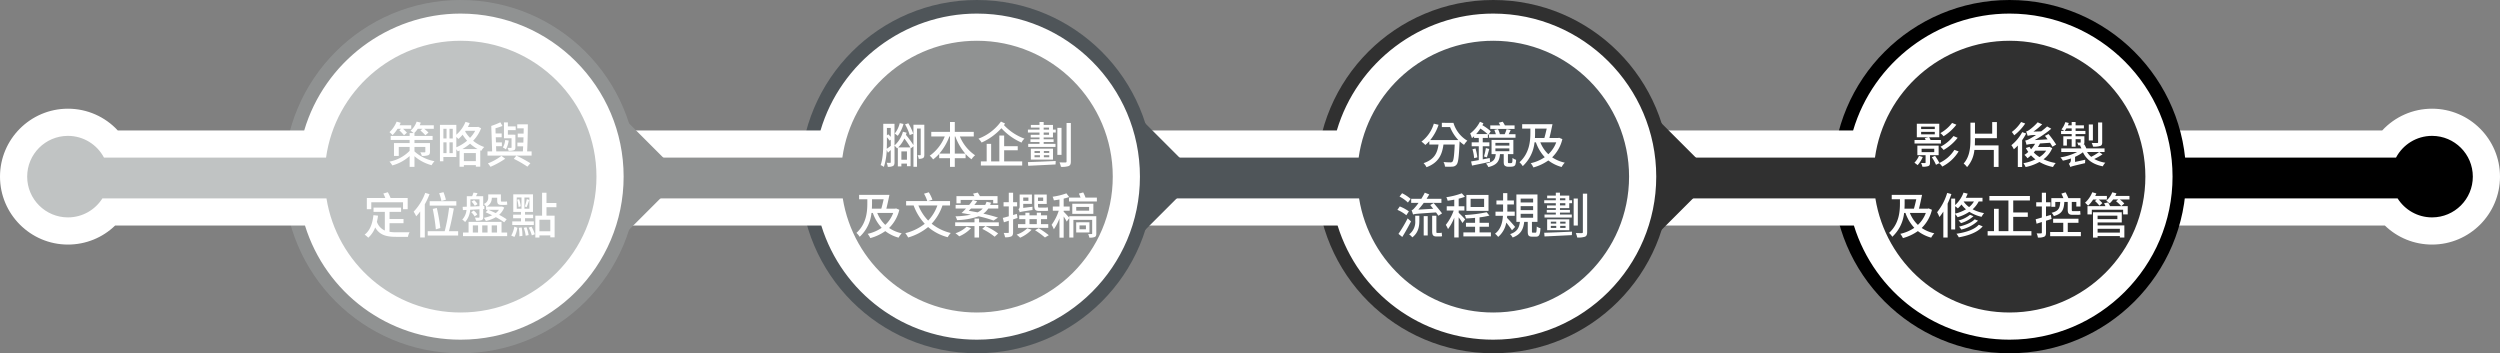 <svg xmlns="http://www.w3.org/2000/svg" width="919.999" height="130" viewBox="0 0 919.999 130">
  <rect x="0" y="0" width="919.999" height="130" fill="#808080" stroke="none"/>
  <g id="icon" transform="translate(-260.001 -713)">
    <g id="Union_37" data-name="Union 37" transform="translate(1175.499 793.001) rotate(180)">
      <path d="M 20.499 35.001 C 17.801 35.001 15.182 34.471 12.713 33.427 C 10.331 32.419 8.192 30.978 6.357 29.143 C 4.522 27.308 3.08 25.169 2.073 22.787 C 1.028 20.319 0.499 17.699 0.499 15.001 C 0.499 12.303 1.028 9.684 2.073 7.215 C 3.08 4.832 4.522 2.694 6.357 0.859 C 8.192 -0.976 10.33 -2.418 12.713 -3.425 C 15.182 -4.47 17.801 -4.999 20.499 -4.999 C 23.935 -4.999 27.326 -4.112 30.306 -2.432 C 32.347 -1.282 34.175 0.225 35.696 2.001 L 130 2.001 L 135 2.001 L 135 7.001 L 135 22.001 L 135 27.001 L 130 27.001 L 36.499 27.001 C 34.994 29.006 33.119 30.72 30.969 32.043 C 27.825 33.978 24.205 35.001 20.499 35.001 Z" stroke="none"/>
      <path d="M 20.499 30.001 C 26.254 30.001 31.253 26.758 33.768 22.001 L 130 22.001 L 130 7.001 L 33.19 7.001 C 30.532 2.795 25.842 0.001 20.499 0.001 C 12.215 0.001 5.499 6.717 5.499 15.001 C 5.499 23.285 12.215 30.001 20.499 30.001 M 20.499 40.001 C 6.714 40.001 -4.501 28.786 -4.501 15.001 C -4.501 1.216 6.714 -9.999 20.499 -9.999 C 27.091 -9.999 33.26 -7.455 37.862 -2.999 L 130 -2.999 L 140 -2.999 L 140 7.001 L 140 22.001 L 140 32.001 L 130 32.001 L 38.837 32.001 C 34.172 37.041 27.574 40.001 20.499 40.001 Z" stroke="none" fill="#fff"/>
    </g>
    <circle id="Ellipse_2251" data-name="Ellipse 2251" cx="65" cy="65" r="65" transform="translate(934.5 713)"/>
    <g id="Union_36" data-name="Union 36" transform="translate(6380.5 -14671)" fill="#303030">
      <path d="M -5381 15504.001 C -5387.693 15504.001 -5394.234 15502.811 -5400.443 15500.464 C -5406.44 15498.197 -5411.957 15494.919 -5416.839 15490.722 C -5421.687 15486.553 -5425.74 15481.624 -5428.885 15476.073 C -5431.396 15471.639 -5433.262 15466.92 -5434.453 15462 L -5525.998 15462 L -5530.998 15462 L -5530.998 15457 L -5530.998 15442.001 L -5530.998 15437.001 L -5525.998 15437.001 L -5434.685 15437.001 C -5432.158 15425.669 -5426.064 15415.362 -5417.241 15407.628 C -5412.333 15403.324 -5406.766 15399.962 -5400.697 15397.634 C -5394.413 15395.223 -5387.786 15394 -5381 15394 C -5373.578 15394 -5366.375 15395.455 -5359.591 15398.324 C -5356.331 15399.703 -5353.188 15401.409 -5350.247 15403.396 C -5347.335 15405.362 -5344.598 15407.621 -5342.111 15410.108 C -5339.623 15412.597 -5337.365 15415.334 -5335.398 15418.245 C -5333.411 15421.186 -5331.705 15424.329 -5330.326 15427.589 C -5327.457 15434.373 -5326.002 15441.576 -5326.002 15448.998 C -5326.002 15456.422 -5327.457 15463.625 -5330.326 15470.409 C -5331.705 15473.67 -5333.411 15476.814 -5335.398 15479.755 C -5337.364 15482.666 -5339.623 15485.403 -5342.11 15487.892 C -5344.598 15490.379 -5347.335 15492.638 -5350.247 15494.604 C -5353.187 15496.591 -5356.331 15498.298 -5359.591 15499.677 C -5366.375 15502.546 -5373.578 15504.001 -5381 15504.001 Z" stroke="none"/>
      <path d="M -5381 15499.001 C -5353.387 15499.001 -5331.002 15476.615 -5331.002 15448.998 C -5331.002 15421.386 -5353.387 15399 -5381 15399 C -5406.239 15399 -5427.11 15417.7 -5430.513 15442.001 L -5525.998 15442.001 L -5525.998 15457 L -5430.362 15457 C -5426.533 15480.812 -5405.89 15499.001 -5381 15499.001 M -5381 15509.001 C -5407.698 15509.001 -5430.568 15491.782 -5438.266 15467 L -5525.998 15467 L -5535.998 15467 L -5535.998 15457 L -5535.998 15442.001 L -5535.998 15432.001 L -5525.998 15432.001 L -5438.55 15432.001 C -5431.134 15406.965 -5407.771 15389 -5381 15389 C -5347.917 15389 -5321.002 15415.915 -5321.002 15448.998 C -5321.002 15482.084 -5347.917 15509.001 -5381 15509.001 Z" stroke="none" fill="#fff"/>
    </g>
    <path id="Path_33271" data-name="Path 33271" d="M-21.132-14.76a13.986,13.986,0,0,1-4.32,3.744,7.254,7.254,0,0,1,1.188,1.152,17.906,17.906,0,0,0,4.716-4.248Zm.522,4.824a14.469,14.469,0,0,1-4.806,3.942,7.149,7.149,0,0,1,1.152,1.188A17.906,17.906,0,0,0-19.08-9.288Zm-11.916-1.548H-27.5v.918h-5.022Zm0-1.908H-27.5v.882h-5.022Zm7.29,4.9h-3.816a7.385,7.385,0,0,0-.54-.99h3.744v-4.986H-34.11v4.986h4.338l-1.422.306a3.438,3.438,0,0,1,.324.684h-4.086v1.314h9.72Zm-8.082,5.85a8.328,8.328,0,0,1-1.674,2.52c.324.216.9.666,1.17.9a11.154,11.154,0,0,0,1.908-3.006Zm.972-2.628H-27.7v1.26h-4.644Zm6.264,2.394V-6.426h-7.83V-2.88h3.024V-.216c0,.162-.054.216-.252.216-.162,0-.774,0-1.422-.018a4.636,4.636,0,0,1,.5,1.368,5.955,5.955,0,0,0,2.178-.234c.5-.216.63-.576.63-1.314V-2.88Zm5.8-1.98A12.8,12.8,0,0,1-25.812-.036,20.663,20.663,0,0,0-27.4-2.646l-1.188.522A16.121,16.121,0,0,1-27.054.648l1.206-.594A5.915,5.915,0,0,1-24.75,1.3a15.135,15.135,0,0,0,6.03-5.58ZM-12.762-6.5c.036-.774.054-1.548.054-2.3v-.342h8.064v-5.94H-6.372v4.266h-6.336v-4.05h-1.674V-8.8c0,3.114-.252,6.462-2.5,8.982a6.72,6.72,0,0,1,1.26,1.314,11.061,11.061,0,0,0,2.7-6.318h7.146V1.422h1.746V-6.5ZM4.266-15.1A13.987,13.987,0,0,1,.846-11.43a8.082,8.082,0,0,1,.882,1.224,18.578,18.578,0,0,0,4.05-4.338Zm.4,3.726A15.543,15.543,0,0,1,.684-6.57,8.488,8.488,0,0,1,1.6-5.058a15.136,15.136,0,0,0,1.458-1.4v7.92H4.644V-8.424a19.376,19.376,0,0,0,1.494-2.448ZM13.5-4.554A8.361,8.361,0,0,1,11.034-2.2,10.724,10.724,0,0,1,8.928-3.888a6.434,6.434,0,0,0,.558-.666Zm1.206-1.422-.288.072h-3.96a10.542,10.542,0,0,0,.756-1.3l3.69-.252a12.083,12.083,0,0,1,.882,1.458l1.386-.792a32.626,32.626,0,0,0-2.826-3.888l-1.314.684c.324.378.666.828.99,1.278l-4.77.27a37.626,37.626,0,0,0,6.12-4.176l-1.53-.846a26.744,26.744,0,0,1-2.2,1.818L8.8-11.574a23.8,23.8,0,0,0,3.222-2.682l-1.656-.738a18.675,18.675,0,0,1-3.042,2.772,3.8,3.8,0,0,1-1.206.612,14.392,14.392,0,0,1,.558,1.6,11.922,11.922,0,0,1,3.078-.306c-.882.576-1.6,1.008-1.98,1.206a6.3,6.3,0,0,1-2,.846,10.6,10.6,0,0,1,.486,1.548,12.417,12.417,0,0,1,3.15-.36,13.314,13.314,0,0,1-1.476,2,7.55,7.55,0,0,1-.558-.9l-1.368.45a11.463,11.463,0,0,0,.9,1.44A8.723,8.723,0,0,1,5.49-3.006,9.079,9.079,0,0,1,6.624-1.764,11.624,11.624,0,0,0,7.9-2.844,14.433,14.433,0,0,0,9.558-1.35,17.106,17.106,0,0,1,5.112.054a6.579,6.579,0,0,1,.81,1.422A17.444,17.444,0,0,0,11.016-.4,16.274,16.274,0,0,0,16,1.458,6.793,6.793,0,0,1,17.01,0a17.09,17.09,0,0,1-4.5-1.386,9.847,9.847,0,0,0,3.222-4.1Zm19.4-8.964H32.6v7.254c0,.234-.072.306-.342.306C32-7.362,31.14-7.362,30.24-7.4a5.589,5.589,0,0,1,.5,1.35A7.579,7.579,0,0,0,33.39-6.3c.558-.2.72-.576.72-1.368Zm-3.42.738H29.178v5.886H30.69ZM20.322-11.826c.18-.27.4-.576.594-.918h1.962v.918Zm12.69,7.758A23.247,23.247,0,0,1,30.06-2.286a7.238,7.238,0,0,1-1.53-1.782h6.444V-5.4h-6.7a11.4,11.4,0,0,0-.756-1.476l-.306.09c.27-.2.342-.45.342-.954V-9.864h-3.24v-.792h3.618v-1.17H24.318v-.918h3.06v-1.134h-3.06V-15.1h-1.44v1.224H21.492l.324-.864-1.278-.324a7.979,7.979,0,0,1-1.422,2.682,6.593,6.593,0,0,1,1.044.558H18.972v1.17h3.906v.792H19.8v3.438h1.314V-8.784h1.764v2.79h1.44v-2.79H26.19v1.062c0,.144-.036.18-.2.2-.144,0-.576,0-1.1-.018a4,4,0,0,1,.432,1.026c.36,0,.684,0,.972-.018l-.342.09a9.327,9.327,0,0,1,.5,1.044H19.044v1.332h5.85a19.945,19.945,0,0,1-6.156,1.98,6.372,6.372,0,0,1,.9,1.206,18.024,18.024,0,0,0,2.952-.81v.5A1.613,1.613,0,0,1,21.816.27a4.164,4.164,0,0,1,.54,1.1v.126c.36-.252.918-.4,5.454-1.458a11.079,11.079,0,0,1,.072-1.26l-3.762.81V-2.286a14.77,14.77,0,0,0,2.9-1.674C28.368-1.188,30.726.5,34.326,1.206a5.379,5.379,0,0,1,.936-1.332,12,12,0,0,1-4.086-1.368A20.232,20.232,0,0,0,34.218-3.2ZM-30.8,18.368a11.333,11.333,0,0,1-2.916,4.392,12.52,12.52,0,0,1-2.952-4.392Zm-7.794-5.04h4.284c-.27,1.188-.558,2.43-.864,3.456h-3.474c.036-.666.054-1.314.054-1.926Zm8.838,3.366-.324.09h-3.24c.378-1.476.792-3.438,1.134-5.076h-11.16v1.62h3.024V14.84c0,3.06-.324,7.524-4.014,10.872a7.1,7.1,0,0,1,1.206,1.422,13.844,13.844,0,0,0,4.338-8.766h.5a15.48,15.48,0,0,0,3.258,5.472,14.932,14.932,0,0,1-5.166,2.214,6.557,6.557,0,0,1,.972,1.566,17.61,17.61,0,0,0,5.508-2.574,14.162,14.162,0,0,0,4.9,2.412,7.245,7.245,0,0,1,1.152-1.6,13.553,13.553,0,0,1-4.644-1.962,13.758,13.758,0,0,0,3.762-6.7Zm6.822-5.706A20.918,20.918,0,0,1-26.64,18.1a13.115,13.115,0,0,1,.846,1.764,17.835,17.835,0,0,0,1.44-2V27.4h1.584V14.93c.522-1.152.99-2.34,1.386-3.51Zm2.934,4.9c.342.252.774.594.99.792a12.753,12.753,0,0,0,1.332-1.422,10.061,10.061,0,0,0,1.656,1.764A14.034,14.034,0,0,1-20,18.6Zm6.912-1.746a7.827,7.827,0,0,1-1.782,2.07,8.33,8.33,0,0,1-2.016-2.052l.018-.018Zm3.15,0v-1.35h-6.156a12.962,12.962,0,0,0,.7-1.53l-1.53-.378A11.742,11.742,0,0,1-20,15.47V13.076h-1.458V24.452H-20V18.746a7.742,7.742,0,0,1,.882,1.188,15.714,15.714,0,0,0,4.338-2,14.045,14.045,0,0,0,4.5,1.854,7.9,7.9,0,0,1,.918-1.368,13.952,13.952,0,0,1-4.212-1.4,10.06,10.06,0,0,0,2.232-2.88Zm-2.88,6.57c-1.188,1.242-3.528,2.178-5.76,2.682a6.631,6.631,0,0,1,.828,1.08,13.1,13.1,0,0,0,6.174-3.258Zm-1.71-1.674a10.941,10.941,0,0,1-4.248,2.106,5.787,5.787,0,0,1,.918.972,12.011,12.011,0,0,0,4.59-2.556Zm3.222,3.672c-1.566,1.764-4.752,2.808-8.226,3.312a5.523,5.523,0,0,1,.864,1.314c3.726-.666,7-1.908,8.8-4.032Zm12.672,2.34V19.808H6.732v-1.62H1.368v-4.41H7.506V12.14H-7.4v1.638h7V25.046H-3.978V16.838H-5.706v8.208h-2.34v1.62H8.064v-1.62Zm15.48-10.728h1.818c-.126,2.25-.594,3.366-3.168,3.978a4.06,4.06,0,0,1,.81,1.206c3.06-.81,3.708-2.358,3.87-5.184H21.42v2.754c0,1.44.342,1.98,1.818,1.98h1.746a3.448,3.448,0,0,0,1.152-.126c-.054-.324-.09-.918-.126-1.314a4.9,4.9,0,0,1-1.044.09H23.292c-.306,0-.378-.162-.378-.612V14.318h1.674V16.01h1.53v-3.1H21.654a20.988,20.988,0,0,0-1.026-2.142l-1.548.486c.252.486.54,1.116.756,1.656H15.39V16.1h1.458ZM15.48,20.582l-.27-1.512-1.782.54V15.974h1.656v-1.53H13.428V10.916H11.9v3.528H9.828v1.53H11.9v4.068c-.864.252-1.638.486-2.268.648l.324,1.638L11.9,21.7v3.87c0,.252-.09.306-.324.306-.2.018-.864.018-1.584,0a5.344,5.344,0,0,1,.45,1.548,5.055,5.055,0,0,0,2.34-.324c.486-.252.648-.7.648-1.53V21.23Zm5.958,4.806V22H25.38V20.492H16.056V22h3.726v3.384H14.958v1.53h11.3v-1.53Zm10.674-11.97-.666.558a11.88,11.88,0,0,1,1.638,1.71l1.08-.936a10.545,10.545,0,0,0-1.35-1.332h3.024V12.1h-4.3q.243-.459.432-.918l-1.512-.432a10.405,10.405,0,0,1-2.664,3.852,13.266,13.266,0,0,1,1.134,1.1,12.187,12.187,0,0,0,1.854-2.286Zm8.5,10.782v1.4h-8.19V24.2Zm-.918-4.824v1.26H32.418v-1.26Zm-7.272,2.5H41.31V18.116H30.726V27.44h1.692v-.558h8.19V27.4h1.656V22.94H32.418ZM34.794,14.8c.18.324.36.7.522,1.062H28.692v3.042h1.6V17.18h11.52v1.728h1.692V15.866h-6.5A7.792,7.792,0,0,0,36.27,14.5Zm4.122-2.7c.162-.324.306-.63.432-.954l-1.53-.378a7.406,7.406,0,0,1-2.232,3.078,9.091,9.091,0,0,1,1.26,1.008,9.2,9.2,0,0,0,1.278-1.44h1.854l-.774.63a15.943,15.943,0,0,1,1.926,1.8l1.116-.954a10.491,10.491,0,0,0-1.638-1.476h3.528V12.1Z" transform="translate(999.5 773)" fill="#fff"/>
    <circle id="Ellipse_2249" data-name="Ellipse 2249" cx="65" cy="65" r="65" transform="translate(744.5 713)" fill="#303030"/>
    <g id="Union_35" data-name="Union 35" transform="translate(6190.5 -14671)" fill="#4f5559">
      <path d="M -5381 15504.001 C -5387.693 15504.001 -5394.234 15502.811 -5400.443 15500.464 C -5406.44 15498.197 -5411.957 15494.919 -5416.839 15490.722 C -5421.687 15486.553 -5425.74 15481.624 -5428.885 15476.073 C -5431.396 15471.639 -5433.262 15466.92 -5434.453 15462 L -5525.998 15462 L -5530.998 15462 L -5530.998 15457 L -5530.998 15442.001 L -5530.998 15437.001 L -5525.998 15437.001 L -5434.685 15437.001 C -5432.158 15425.669 -5426.064 15415.362 -5417.241 15407.628 C -5412.333 15403.324 -5406.766 15399.962 -5400.697 15397.634 C -5394.413 15395.223 -5387.786 15394 -5381 15394 C -5373.578 15394 -5366.375 15395.455 -5359.591 15398.324 C -5356.331 15399.703 -5353.188 15401.409 -5350.247 15403.396 C -5347.335 15405.362 -5344.598 15407.621 -5342.111 15410.108 C -5339.623 15412.597 -5337.365 15415.334 -5335.398 15418.245 C -5333.411 15421.186 -5331.705 15424.329 -5330.326 15427.589 C -5327.457 15434.373 -5326.002 15441.576 -5326.002 15448.998 C -5326.002 15456.422 -5327.457 15463.625 -5330.326 15470.409 C -5331.705 15473.67 -5333.411 15476.814 -5335.398 15479.755 C -5337.364 15482.666 -5339.623 15485.403 -5342.11 15487.892 C -5344.598 15490.379 -5347.335 15492.638 -5350.247 15494.604 C -5353.187 15496.591 -5356.331 15498.298 -5359.591 15499.677 C -5366.375 15502.546 -5373.578 15504.001 -5381 15504.001 Z" stroke="none"/>
      <path d="M -5381 15499.001 C -5353.387 15499.001 -5331.002 15476.615 -5331.002 15448.998 C -5331.002 15421.386 -5353.387 15399 -5381 15399 C -5406.239 15399 -5427.11 15417.7 -5430.513 15442.001 L -5525.998 15442.001 L -5525.998 15457 L -5430.362 15457 C -5426.533 15480.812 -5405.89 15499.001 -5381 15499.001 M -5381 15509.001 C -5407.698 15509.001 -5430.568 15491.782 -5438.266 15467 L -5525.998 15467 L -5535.998 15467 L -5535.998 15457 L -5535.998 15442.001 L -5535.998 15432.001 L -5525.998 15432.001 L -5438.55 15432.001 C -5431.134 15406.965 -5407.771 15389 -5381 15389 C -5347.917 15389 -5321.002 15415.915 -5321.002 15448.998 C -5321.002 15482.084 -5347.917 15509.001 -5381 15509.001 Z" stroke="none" fill="#fff"/>
    </g>
    <path id="Path_33270" data-name="Path 33270" d="M-18.9-14.8v1.548h3.024a15.065,15.065,0,0,0,3.06,4.806H-23.184a17.519,17.519,0,0,0,3.078-5.634l-1.746-.414a12.945,12.945,0,0,1-4.554,6.606A10.552,10.552,0,0,1-24.984-6.66a11.93,11.93,0,0,0,1.476-1.4v1.242h3.384c-.4,2.862-1.35,5.472-5.508,6.858a5.1,5.1,0,0,1,1.08,1.494c4.608-1.692,5.778-4.86,6.246-8.352h4.14c-.18,4.194-.414,5.886-.828,6.318a.947.947,0,0,1-.756.252c-.432,0-1.458-.018-2.538-.126a4.049,4.049,0,0,1,.54,1.692,20.239,20.239,0,0,0,2.79,0A1.969,1.969,0,0,0-13.482.576c.63-.7.864-2.79,1.1-8.262,0-.072.018-.2.018-.306a11.265,11.265,0,0,0,1.638,1.3,7.3,7.3,0,0,1,1.206-1.53,11.416,11.416,0,0,1-5.112-6.57Zm17.334,5.49H8.208V-10.62h-2.5c.234-.468.486-1.008.738-1.548l-1.53-.306A12.319,12.319,0,0,1,4.23-10.62H2.448a8.468,8.468,0,0,0-.684-1.872L.414-12.2A16.529,16.529,0,0,1,.972-10.62H-1.566ZM7.866-13.86H4.3a7.891,7.891,0,0,0-.81-1.35l-1.44.36c.162.306.36.648.54.99H-1.08v1.3H7.866Zm-14.13,3.186A17.545,17.545,0,0,0-4.716-12.69a19.279,19.279,0,0,1,2.628,2.016Zm4.986,8.82c-.864.18-1.728.342-2.574.5V-6.174H-1.4v-1.44H-3.852V-9.252h1.89v-1.3l.2.2.846-1.35a16.867,16.867,0,0,0-3.06-2.214c.126-.234.252-.486.378-.72l-1.278-.558a12.888,12.888,0,0,1-3.6,4.32,14.34,14.34,0,0,1,.648,1.71c.27-.216.522-.45.792-.7v.612H-5.31v1.638H-7.92v1.44h2.61V-1.08c-1.062.2-2.034.36-2.826.486l.342,1.53C-5.94.558-3.474.054-1.152-.45ZM-7.632-5.076A15.72,15.72,0,0,1-7.02-1.8l1.188-.288a17.78,17.78,0,0,0-.684-3.276Zm5.292,2.97c.288-.81.594-2.034.9-3.078L-2.7-5.508a22.074,22.074,0,0,1-.7,3.1ZM.81-5.4H5.94v1.044H.81Zm0-2.016H5.94v.99H.81ZM5.85.036a.556.556,0,0,1-.342-.09c-.072-.054-.09-.216-.09-.468V-3.276h2V-8.5H-.612v5.22H.936C.738-1.3.108-.378-2.664.18a4.219,4.219,0,0,1,.882,1.314C1.44.684,2.268-.684,2.5-3.276H3.87V-.63c0,1.026.108,1.35.414,1.6a1.84,1.84,0,0,0,1.188.378h1.08a2.855,2.855,0,0,0,.99-.162,1.087,1.087,0,0,0,.63-.63,7.582,7.582,0,0,0,.252-1.746,4.093,4.093,0,0,1-1.332-.7A13.161,13.161,0,0,1,7.038-.414c-.054.216-.144.342-.234.378a.866.866,0,0,1-.4.072ZM23.2-7.632A11.333,11.333,0,0,1,20.286-3.24a12.52,12.52,0,0,1-2.952-4.392Zm-7.794-5.04h4.284c-.27,1.188-.558,2.43-.864,3.456H15.354c.036-.666.054-1.314.054-1.926Zm8.838,3.366-.324.09h-3.24c.378-1.476.792-3.438,1.134-5.076H10.656v1.62H13.68v1.512c0,3.06-.324,7.524-4.014,10.872a7.1,7.1,0,0,1,1.206,1.422A13.844,13.844,0,0,0,15.21-7.632h.5A15.48,15.48,0,0,0,18.972-2.16,14.932,14.932,0,0,1,13.806.054a6.557,6.557,0,0,1,.972,1.566A17.61,17.61,0,0,0,20.286-.954a14.162,14.162,0,0,0,4.9,2.412,7.245,7.245,0,0,1,1.152-1.6A13.553,13.553,0,0,1,21.69-2.106a13.758,13.758,0,0,0,3.762-6.7ZM-18.828,18.53c-.684-.972-2.07-2.61-3.078-3.8l-1.26.72c.324.432.7.9,1.1,1.368l-5.49.324q1-1.134,2-2.484h6.5V13.148h-5.454c.324-.522.666-1.062.972-1.6l-1.638-.648c-.36.756-.828,1.53-1.26,2.25h-3.744V14.66h2.7a15.333,15.333,0,0,1-1.224,1.584c-.522.63-.936,1.044-1.332,1.134a16.374,16.374,0,0,1,.54,1.566c.576-.234,1.44-.306,8.442-.774.342.45.648.882.864,1.224ZM-30.384,13.2a13.87,13.87,0,0,0-3.15-2.088l-.936,1.224a12.887,12.887,0,0,1,3.078,2.2Zm-.648,4.59a14.938,14.938,0,0,0-3.348-1.818l-.882,1.26a13.184,13.184,0,0,1,3.294,1.98Zm-.45,2.574a53.807,53.807,0,0,1-3.384,5.706l1.4,1.134c1.08-1.71,2.268-3.852,3.222-5.724Zm2.79.81a5.745,5.745,0,0,1-2.25,5.076,5.207,5.207,0,0,1,1.17,1.1c2.3-1.764,2.592-4.158,2.592-6.138V19.394h-1.512Zm3.114,5.472H-24.1v-7.11h-1.476Zm4.932-.918c-.234,0-.27-.18-.27-.7V19.394h-1.548v5.6c0,1.44.27,2.034,1.674,2.034h1.062a2.858,2.858,0,0,0,.918-.108c-.054-.342-.108-.882-.126-1.3a3.132,3.132,0,0,1-.81.108Zm17.3-9.54H-8.316V13.166h4.968Zm1.62-4.446H-9.864v5.868h8.136Zm-8.6,9a33.054,33.054,0,0,0-2.376-2.43v-.828H-10.6V15.9h-2.106v-2.79a17.443,17.443,0,0,0,2.3-.7l-1.152-1.278a27.212,27.212,0,0,1-5.688,1.44,6.331,6.331,0,0,1,.486,1.3c.774-.108,1.6-.234,2.43-.4V15.9H-17.1v1.584h2.556a18.346,18.346,0,0,1-2.9,5.274,9.015,9.015,0,0,1,.81,1.548,17.749,17.749,0,0,0,2.3-4.194v7.272h1.62V19.97a22.353,22.353,0,0,1,1.4,2.088Zm5.31,4.77v-2.07h3.438V22H-5.022V19.988a28.352,28.352,0,0,0,3.636-.648L-2.412,18.1a50.183,50.183,0,0,1-8.028,1.026,4.858,4.858,0,0,1,.4,1.26c1.062-.036,2.214-.108,3.366-.216V22h-3.348v1.44h3.348v2.07h-4.3v1.494H-.846V25.514Zm13.086-2c-.432-.54-2.25-2.61-2.988-3.33.018-.252.054-.522.072-.774H7.92v-1.53H5.2V15.254H7.614V13.76H5.2V11.078H3.636V13.76H1.188v1.494H3.636v2.628H.846v1.53H3.582C3.42,21.788,2.826,24.4.666,26a5.954,5.954,0,0,1,1.152,1.188,8.887,8.887,0,0,0,2.988-5.274A32.27,32.27,0,0,1,6.912,24.74ZM10.1,18.674h4.59v1.458H10.1Zm0-2.826h4.59v1.476H10.1Zm0-2.772h4.59V14.5H10.1Zm4.554,12.546c-.342,0-.4-.054-.4-.5V21.644H16.29V11.564H8.532v10.08h1.3c-.27,2.088-.936,3.636-3.618,4.518A4.426,4.426,0,0,1,7.146,27.4c3.078-1.116,3.942-3.1,4.266-5.76h1.3v3.492c0,1.476.288,1.962,1.674,1.962h1.332c1.152,0,1.548-.63,1.674-3.114a3.8,3.8,0,0,1-1.368-.63c-.054,2.016-.126,2.268-.45,2.268Zm4.23,1.386c2.556-.108,6.426-.306,10.062-.486L29,25.244c-3.762.18-7.722.342-10.224.414Zm7.74-4.716h-1.98v-.72h1.98Zm0,1.584h-1.98V23.12h1.98ZM21.2,23.12h2v.756h-2Zm0-1.548h2v.72h-2Zm-1.35-.864v4.014h8.154V20.708Zm6.7-5.112H24.57v-.828h1.98ZM24.57,12.95h1.98v.738H24.57Zm3.42-.972H24.57V10.9H23.04v1.08H19.854v.972H23.04v.738H18.774v1.08H23.04V15.6H19.8v.99h3.24v.666H19.71v.99h3.33v.7H18.882V20.06H28.926V18.944H24.57v-.7h3.654v-.99H24.57v-.666h3.42V14.768h1.026v-1.08H27.99Zm3.15,1.08H29.61v9.936h1.53Zm1.854-1.8V25.406c0,.288-.126.378-.4.378-.288,0-1.206,0-2.2-.018a7.5,7.5,0,0,1,.522,1.638A7.928,7.928,0,0,0,33.8,27.1c.576-.288.774-.756.774-1.692V11.258Z" transform="translate(809.5 773)" fill="#fff"/>
    <circle id="Ellipse_2247" data-name="Ellipse 2247" cx="65" cy="65" r="65" transform="translate(554.5 713)" fill="#4f5559"/>
    <g id="Union_34" data-name="Union 34" transform="translate(6000.5 -14671)" fill="#909292">
      <path d="M -5381 15504.001 C -5387.693 15504.001 -5394.234 15502.811 -5400.443 15500.464 C -5406.44 15498.197 -5411.957 15494.919 -5416.839 15490.722 C -5421.687 15486.553 -5425.74 15481.624 -5428.885 15476.073 C -5431.396 15471.639 -5433.262 15466.92 -5434.453 15462 L -5525.998 15462 L -5530.998 15462 L -5530.998 15457 L -5530.998 15442.001 L -5530.998 15437.001 L -5525.998 15437.001 L -5434.685 15437.001 C -5432.158 15425.669 -5426.064 15415.362 -5417.241 15407.628 C -5412.333 15403.324 -5406.766 15399.962 -5400.697 15397.634 C -5394.413 15395.223 -5387.786 15394 -5381 15394 C -5373.578 15394 -5366.375 15395.455 -5359.591 15398.324 C -5356.331 15399.703 -5353.188 15401.409 -5350.247 15403.396 C -5347.335 15405.362 -5344.598 15407.621 -5342.111 15410.108 C -5339.623 15412.597 -5337.365 15415.334 -5335.398 15418.245 C -5333.411 15421.186 -5331.705 15424.329 -5330.326 15427.589 C -5327.457 15434.373 -5326.002 15441.576 -5326.002 15448.998 C -5326.002 15456.422 -5327.457 15463.625 -5330.326 15470.409 C -5331.705 15473.67 -5333.411 15476.814 -5335.398 15479.755 C -5337.364 15482.666 -5339.623 15485.403 -5342.11 15487.892 C -5344.598 15490.379 -5347.335 15492.638 -5350.247 15494.604 C -5353.187 15496.591 -5356.331 15498.298 -5359.591 15499.677 C -5366.375 15502.546 -5373.578 15504.001 -5381 15504.001 Z" stroke="none"/>
      <path d="M -5381 15499.001 C -5353.387 15499.001 -5331.002 15476.615 -5331.002 15448.998 C -5331.002 15421.386 -5353.387 15399 -5381 15399 C -5406.239 15399 -5427.11 15417.7 -5430.513 15442.001 L -5525.998 15442.001 L -5525.998 15457 L -5430.362 15457 C -5426.533 15480.812 -5405.89 15499.001 -5381 15499.001 M -5381 15509.001 C -5407.698 15509.001 -5430.568 15491.782 -5438.266 15467 L -5525.998 15467 L -5535.998 15467 L -5535.998 15457 L -5535.998 15442.001 L -5535.998 15432.001 L -5525.998 15432.001 L -5438.55 15432.001 C -5431.134 15406.965 -5407.771 15389 -5381 15389 C -5347.917 15389 -5321.002 15415.915 -5321.002 15448.998 C -5321.002 15482.084 -5347.917 15509.001 -5381 15509.001 Z" stroke="none" fill="#fff"/>
    </g>
    <path id="Path_33269" data-name="Path 33269" d="M-23.418-10.8a18.2,18.2,0,0,0-1.818-3.834l-1.206.4a17.208,17.208,0,0,1,1.71,3.942Zm-4.968-3.888a10.028,10.028,0,0,1-1.854,3.834,11.008,11.008,0,0,1,1.1.846,12.875,12.875,0,0,0,2.124-4.374Zm-.576,8.928a11.326,11.326,0,0,0,2.268-3.258A28.38,28.38,0,0,1-24.48-5.76Zm1.17,4.536v-3.06h2.052v3.06ZM-33.12-9.5a9.9,9.9,0,0,1,.99,1.26l.432-.36v2.286c-.558.414-1.062.792-1.476,1.062.036-.972.054-1.908.054-2.736Zm1.422-3.42v3.276c-.288-.306-.612-.648-.918-.936l-.5.378v-2.718Zm12.348-1.188h-4v7.506a36.339,36.339,0,0,0-2.772-3.78c.09-.234.18-.5.27-.774l-1.368-.378a10.43,10.43,0,0,1-3.1,5.058v-7.974h-4.14v6.462c0,2.61-.054,6.228-.972,8.748a5.194,5.194,0,0,1,1.206.666,23.451,23.451,0,0,0,1.044-6.228l.45,1.008c.342-.342.684-.648,1.026-.99V-.342c0,.2-.072.27-.234.27-.18,0-.7,0-1.278-.018A4.9,4.9,0,0,1-32.8,1.386a3.889,3.889,0,0,0,1.944-.306c.414-.252.54-.7.54-1.4V-6.39a6.1,6.1,0,0,1,.936,1.008c.09-.09.2-.162.288-.252V1.224h1.3V.216h2.052v.936h1.332V-5.634l.108.216.954-.738V1.386h1.3V-12.69h1.368v9.576c0,.18-.036.234-.2.234-.126,0-.5,0-.954-.018a4.365,4.365,0,0,1,.414,1.332,2.887,2.887,0,0,0,1.6-.27c.378-.234.468-.63.468-1.242ZM-8.136-3.474v-6.3h.2a20.9,20.9,0,0,0,3.654,6.3Zm-5.688,0a20.4,20.4,0,0,0,3.69-6.3H-9.9v6.3Zm12.672-6.3v-1.692H-8.136V-15.1H-9.9v3.636h-6.894v1.692h4.968A15.909,15.909,0,0,1-17.352-2.7,7.428,7.428,0,0,1-16.11-1.332a15.7,15.7,0,0,0,2.232-2.052v1.6H-9.9V1.4h1.764V-1.782h3.978V-3.348A12.346,12.346,0,0,0-1.98-1.386,6.891,6.891,0,0,1-.666-2.862a15.533,15.533,0,0,1-5.6-6.912ZM10.026-4.7h5V-6.192h-5v-3.942H8.262V-.612H5.238V-7.056H3.6V-.612H1.458V.918h15.21V-.612H10.026ZM8.856-15.264a18.186,18.186,0,0,1-8.28,6.3A6.891,6.891,0,0,1,1.728-7.542a22.088,22.088,0,0,0,7.29-5.274,21.82,21.82,0,0,0,7.416,5.292,4.115,4.115,0,0,1,1.08-1.458,19.163,19.163,0,0,1-7.56-4.986c.144-.2.288-.378.414-.576ZM18.882,1.008C21.438.9,25.308.7,28.944.522L29-.756c-3.762.18-7.722.342-10.224.414Zm7.74-4.716h-1.98v-.72h1.98Zm0,1.584h-1.98V-2.88h1.98ZM21.2-2.88h2v.756h-2Zm0-1.548h2v.72h-2Zm-1.35-.864v4.014h8.154V-5.292Zm6.7-5.112H24.57v-.828h1.98ZM24.57-13.05h1.98v.738H24.57Zm3.42-.972H24.57V-15.1H23.04v1.08H19.854v.972H23.04v.738H18.774v1.08H23.04v.828H19.8v.99h3.24v.666H19.71v.99h3.33v.7H18.882V-5.94H28.926V-7.056H24.57v-.7h3.654v-.99H24.57v-.666h3.42v-1.818h1.026v-1.08H27.99Zm3.15,1.08H29.61v9.936h1.53Zm1.854-1.8V-.594c0,.288-.126.378-.4.378-.288,0-1.206,0-2.2-.018A7.5,7.5,0,0,1,30.924,1.4,7.928,7.928,0,0,0,33.8,1.1c.576-.288.774-.756.774-1.692V-14.742ZM-30.8,18.368a11.333,11.333,0,0,1-2.916,4.392,12.52,12.52,0,0,1-2.952-4.392Zm-7.794-5.04h4.284c-.27,1.188-.558,2.43-.864,3.456h-3.474c.036-.666.054-1.314.054-1.926Zm8.838,3.366-.324.09h-3.24c.378-1.476.792-3.438,1.134-5.076h-11.16v1.62h3.024V14.84c0,3.06-.324,7.524-4.014,10.872a7.1,7.1,0,0,1,1.206,1.422,13.844,13.844,0,0,0,4.338-8.766h.5a15.48,15.48,0,0,0,3.258,5.472,14.932,14.932,0,0,1-5.166,2.214,6.557,6.557,0,0,1,.972,1.566,17.61,17.61,0,0,0,5.508-2.574,14.162,14.162,0,0,0,4.9,2.412,7.245,7.245,0,0,1,1.152-1.6,13.553,13.553,0,0,1-4.644-1.962,13.758,13.758,0,0,0,3.762-6.7Zm15.21-1.08a15.542,15.542,0,0,1-3.384,5.562,17.321,17.321,0,0,1-3.6-5.562Zm4.662,0v-1.62h-8.082l1.6-.5a14.578,14.578,0,0,0-1.332-2.736l-1.764.522a14.517,14.517,0,0,1,1.206,2.718h-7.794v1.62h2.772a20.2,20.2,0,0,0,4.086,6.732A18.609,18.609,0,0,1-26.352,25.8a8.71,8.71,0,0,1,1.044,1.6,20.592,20.592,0,0,0,7.362-3.852,17.942,17.942,0,0,0,7.2,3.744,7.625,7.625,0,0,1,1.134-1.548,17.745,17.745,0,0,1-7.038-3.42,18.586,18.586,0,0,0,3.978-6.714Zm15.876-.792H7.6V12.176H1.116c-.234-.432-.558-.918-.792-1.314l-1.728.4c.144.288.324.594.5.918H-7.524v2.646h1.548V13.58H5.994ZM2.142,16.748a6.029,6.029,0,0,1-1.89,1.4c-1.062-.2-2.16-.4-3.258-.576.27-.27.558-.54.846-.828Zm5.616,3.33c-1.422-.468-3.294-.99-5.382-1.458a7.121,7.121,0,0,0,1.8-1.872h3.69V15.416H4.878c.108-.27.216-.54.306-.828l-1.638-.342a7.591,7.591,0,0,1-.486,1.17H-.954A15.98,15.98,0,0,0,.09,14.084l-1.584-.5a18.274,18.274,0,0,1-1.35,1.836H-7.83v1.332h3.816c-.576.594-1.134,1.188-1.638,1.638,1.17.18,2.34.4,3.474.612A33.559,33.559,0,0,1-7.9,19.61,5.111,5.111,0,0,1-7.308,21a25.693,25.693,0,0,0,7.938-1.4,40.688,40.688,0,0,1,5.508,1.566ZM-3.78,23.408A10.62,10.62,0,0,1-7.9,25.838a11.032,11.032,0,0,1,1.4,1.134,13.214,13.214,0,0,0,4.374-3.024Zm11.844-1.6H.792V20.438H-.882v1.368h-7.11v1.386h7.11V27.4H.792V23.192H3.1L1.962,24.236a24.163,24.163,0,0,1,4.572,2.88l1.278-1.188A25.082,25.082,0,0,0,3.15,23.192H8.064ZM24.39,12.7V13.94H22.482V12.7ZM25,17.63a4.77,4.77,0,0,0,1.224-.09c-.054-.324-.09-.882-.126-1.242a5.642,5.642,0,0,1-1.134.108H22.932c-.378,0-.45-.18-.45-.7v-.666H25.7V11.6H21.132v4.068c0,1.458.342,1.962,1.782,1.962ZM18.954,12.7v1.224H17.046V12.7Zm-1.908,3.8V15.02h3.2V11.6H15.732v4.41c0,.648-.234.828-.45.936a4.421,4.421,0,0,1,.468,1.17c.36-.18.936-.288,4.734-.828a8.8,8.8,0,0,1-.018-1.206Zm2.3,4.14h2.7v1.836h-2.7Zm6.912,1.836H23.58V20.636h2.25V19.25H23.58v-.99H22.05v.99h-2.7v-.972H17.838v.972H15.57v1.386h2.268v1.836H15.12v1.386H26.262ZM14.706,18.71l-1.386.414V15.956H14.8V14.408H13.32V10.934H11.736v3.474H9.81v1.548h1.926v3.636c-.81.234-1.566.45-2.2.594l.4,1.62,1.8-.576v4.194c0,.234-.072.306-.306.306-.2,0-.864,0-1.566-.018a6.259,6.259,0,0,1,.486,1.6,5.237,5.237,0,0,0,2.34-.324c.468-.27.63-.72.63-1.584V20.744c.54-.18,1.1-.36,1.62-.522ZM18.54,24a10.356,10.356,0,0,1-3.924,2.34,15.375,15.375,0,0,1,1.3,1.134,13.371,13.371,0,0,0,4.212-2.916Zm2.862.738A27.7,27.7,0,0,1,25.038,27.4l1.422-.846a33.368,33.368,0,0,0-3.726-2.574Zm22.536-5.184H34v.576c-.378-.432-1.638-1.836-2.07-2.214v-.36h2.214V15.992H31.932v-2.9a17.883,17.883,0,0,0,2.016-.594L32.94,11.15a24.647,24.647,0,0,1-5.076,1.242,5.816,5.816,0,0,1,.45,1.332c.666-.072,1.368-.18,2.07-.306v2.574H27.936v1.566h2.178a18.157,18.157,0,0,1-2.628,5.184,8.233,8.233,0,0,1,.828,1.638,17.7,17.7,0,0,0,2.07-4.014v7.092h1.548V19.664a15.791,15.791,0,0,1,1.116,1.89L34,20.24v7.182h1.512v-6.5h6.912V25.91c0,.162-.072.216-.234.216-.162.018-.684.018-1.242,0a5.061,5.061,0,0,1,.414,1.314,4.73,4.73,0,0,0,2.034-.234c.432-.234.54-.594.54-1.278ZM40.122,24.38H37.764V22.958h2.358Zm1.3-2.574H36.54V25.55h4.878Zm-.126-4.284H36.558V16.154h4.734Zm1.566-2.556H35.1v3.726h7.758Zm-2.9-2.25a11.05,11.05,0,0,0-.846-1.908l-1.584.432c.216.45.432.99.612,1.476H33.894v1.422h10.26V12.716Z" transform="translate(619.5 773)" fill="#fff"/>
    <circle id="Ellipse_2246" data-name="Ellipse 2246" cx="65" cy="65" r="65" transform="translate(364.5 713)" fill="#909292"/>
    <g id="Union_33" data-name="Union 33" transform="translate(5810.5 -14671)" fill="#c0c3c3">
      <path d="M -5381 15504.001 C -5387.693 15504.001 -5394.234 15502.811 -5400.443 15500.464 C -5406.44 15498.197 -5411.957 15494.919 -5416.839 15490.722 C -5421.687 15486.553 -5425.74 15481.624 -5428.885 15476.073 C -5431.396 15471.639 -5433.262 15466.92 -5434.453 15462 L -5510.303 15462 C -5511.824 15463.776 -5513.652 15465.284 -5515.693 15466.434 C -5518.673 15468.113 -5522.064 15469.001 -5525.5 15469.001 C -5528.199 15469.001 -5530.819 15468.472 -5533.288 15467.427 C -5535.67 15466.419 -5537.808 15464.977 -5539.643 15463.142 C -5541.478 15461.306 -5542.918 15459.167 -5543.926 15456.784 C -5544.97 15454.315 -5545.499 15451.696 -5545.499 15448.998 C -5545.499 15446.301 -5544.97 15443.682 -5543.926 15441.213 C -5542.918 15438.831 -5541.477 15436.693 -5539.643 15434.858 C -5537.808 15433.023 -5535.669 15431.582 -5533.287 15430.574 C -5530.818 15429.529 -5528.199 15429 -5525.5 15429 C -5521.794 15429 -5518.173 15430.023 -5515.029 15431.958 C -5512.879 15433.281 -5511.004 15434.996 -5509.499 15437.001 L -5434.685 15437.001 C -5432.158 15425.669 -5426.064 15415.362 -5417.241 15407.628 C -5412.333 15403.324 -5406.766 15399.962 -5400.697 15397.634 C -5394.413 15395.223 -5387.786 15394 -5381 15394 C -5373.578 15394 -5366.375 15395.455 -5359.591 15398.324 C -5356.331 15399.703 -5353.188 15401.409 -5350.247 15403.396 C -5347.335 15405.362 -5344.598 15407.621 -5342.111 15410.108 C -5339.623 15412.597 -5337.365 15415.334 -5335.398 15418.245 C -5333.411 15421.186 -5331.705 15424.329 -5330.326 15427.589 C -5327.457 15434.373 -5326.002 15441.576 -5326.002 15448.998 C -5326.002 15456.422 -5327.457 15463.625 -5330.326 15470.409 C -5331.705 15473.67 -5333.411 15476.814 -5335.398 15479.755 C -5337.364 15482.666 -5339.623 15485.403 -5342.11 15487.892 C -5344.598 15490.379 -5347.335 15492.638 -5350.247 15494.604 C -5353.187 15496.591 -5356.331 15498.298 -5359.591 15499.677 C -5366.375 15502.546 -5373.578 15504.001 -5381 15504.001 Z" stroke="none"/>
      <path d="M -5381 15499.001 C -5353.387 15499.001 -5331.002 15476.615 -5331.002 15448.998 C -5331.002 15421.386 -5353.387 15399 -5381 15399 C -5406.239 15399 -5427.11 15417.7 -5430.513 15442.001 L -5512.231 15442.001 C -5514.745 15437.243 -5519.743 15434 -5525.5 15434 C -5533.786 15434 -5540.499 15440.717 -5540.499 15448.998 C -5540.499 15457.283 -5533.786 15464.001 -5525.5 15464.001 C -5520.157 15464.001 -5515.467 15461.207 -5512.811 15457 L -5430.362 15457 C -5426.533 15480.812 -5405.89 15499.001 -5381 15499.001 M -5381 15509.001 C -5407.698 15509.001 -5430.568 15491.782 -5438.266 15467 L -5508.138 15467 C -5512.739 15471.456 -5518.909 15474.001 -5525.5 15474.001 C -5539.285 15474.001 -5550.499 15462.785 -5550.499 15448.998 C -5550.499 15435.214 -5539.285 15424 -5525.5 15424 C -5518.425 15424 -5511.825 15426.96 -5507.161 15432.001 L -5438.55 15432.001 C -5431.134 15406.965 -5407.771 15389 -5381 15389 C -5347.917 15389 -5321.002 15415.915 -5321.002 15448.998 C -5321.002 15482.084 -5347.917 15509.001 -5381 15509.001 Z" stroke="none" fill="#fff"/>
    </g>
    <path id="Path_33268" data-name="Path 33268" d="M-21.888-12.6l-.666.558a17.426,17.426,0,0,1,1.728,1.818l1.08-.954a15.478,15.478,0,0,0-1.44-1.422h3.024v-1.314h-4.3c.162-.306.288-.594.414-.9l-1.494-.432a10.546,10.546,0,0,1-2.628,3.87,11,11,0,0,1,1.134,1.1A13.228,13.228,0,0,0-23.2-12.6Zm4.914,6.678h4v1.746c0,.18-.072.234-.288.234-.18.018-.9.018-1.566-.018a6.767,6.767,0,0,1,.576,1.332,6.844,6.844,0,0,0,2.3-.234c.522-.216.684-.558.684-1.314V-7.344h-5.706v-1.17H-10.3V-9.972h-6.678v-1.062h-.072A9.456,9.456,0,0,0-15.768-12.6h1.746l-.774.63a14.473,14.473,0,0,1,1.836,1.746l1.134-.99A12.512,12.512,0,0,0-13.392-12.6h3.528v-1.314H-15.03c.126-.324.27-.63.378-.954l-1.53-.378A7.639,7.639,0,0,1-18.414-11.9a11.667,11.667,0,0,1,1.116.864h-1.458v1.062h-6.966v1.458h6.966v1.17h-5.76V-2.61h1.764V-5.922h4V-4.5A14.02,14.02,0,0,1-26.172-.522a7.109,7.109,0,0,1,1.044,1.4,15.687,15.687,0,0,0,6.372-3.456V1.4h1.782V-2.52a15.618,15.618,0,0,0,6.3,3.312A8.521,8.521,0,0,1-9.612-.684a14.864,14.864,0,0,1-7.362-3.6Zm17.64.774a17.749,17.749,0,0,0,2.826-1.98,14.7,14.7,0,0,0,2.754,1.98ZM1.206-.7v-2.97h4.41V-.7Zm-2.772-8.91a9.89,9.89,0,0,1,.756.756A12.758,12.758,0,0,0,.738-10.422a15.963,15.963,0,0,0,1.656,2.2A15.15,15.15,0,0,1-1.566-5.8Zm-2.52,5.958V-7.632H-2.88v3.978Zm-2.25-3.978h1.17v3.978h-1.17Zm1.17-4.968v3.564h-1.17V-12.6ZM-2.88-9.036H-4.086V-12.6H-2.88Zm8.244-2.826A11.376,11.376,0,0,1,3.474-9.27a12.255,12.255,0,0,1-1.8-2.358l.162-.234Zm1.1-1.476-.288.072H2.682a15,15,0,0,0,.684-1.44L1.8-15.156a12.362,12.362,0,0,1-3.366,4.734v-3.636H-7.6V-.666h1.26V-2.214h4.77V-5.076a5.852,5.852,0,0,1,.522.774c.216-.09.45-.2.666-.306V1.35H1.206V.774h4.41v.558h1.62V-4.662l.378.162a6.468,6.468,0,0,1,1.08-1.4,12.951,12.951,0,0,1-4.086-2.3A13.552,13.552,0,0,0,7.542-12.8ZM18.756-5.8c0,.162-.054.216-.234.216-.162.018-.684.018-1.26,0a3.9,3.9,0,0,1,.4,1.08,5.309,5.309,0,0,0,1.962-.2c.414-.18.54-.468.54-1.1v-4.626H19.6v-.018h-2.2V-12.1h2.88v-1.386h-2.88v-1.476h-1.44v5.832h2.79ZM16.4-8.478a6.277,6.277,0,0,1-.846,2.754,6.839,6.839,0,0,1,1.116.684,8.918,8.918,0,0,0,1.026-3.24ZM15.03-2.646A20.46,20.46,0,0,1,10.044.126,9.676,9.676,0,0,1,11,1.386a31.475,31.475,0,0,0,5.418-2.97ZM25.686.072A48.273,48.273,0,0,0,20.52-2.736l-.936,1.188a38.745,38.745,0,0,1,5,2.88Zm.45-4.356H24.48c.162-2.664.252-6.786.27-9.954H20.844v1.458H23.22c0,.63-.018,1.3-.036,1.944h-2.16V-9.45h2.124c-.018.648-.036,1.3-.054,1.926H20.9v1.386h2.124c-.036.666-.072,1.3-.108,1.854H13.122L13.05-6.192h2.142V-7.6H13.014l-.072-1.89H15.12v-1.386H12.888L12.834-12.8a26.938,26.938,0,0,0,2.574-.846l-.774-1.35a27.019,27.019,0,0,1-3.348,1.332l.324,9.378H9.9v1.548H26.136Zm-59,18.728h11.682v2.538h1.71V12.86h-6.3a14.956,14.956,0,0,0-1.008-2.124l-1.656.486a14.6,14.6,0,0,1,.72,1.638h-6.786v4.122h1.638Zm6.714,7.7h5.148V20.582h-5.148v-2.61h4.248V16.388H-32.04v1.584h4.158V24.83a5.348,5.348,0,0,1-2.916-3.2,20.371,20.371,0,0,0,.414-2.268l-1.692-.18c-.36,3.168-1.278,5.688-3.24,7.164a8.324,8.324,0,0,1,1.332,1.134,9.449,9.449,0,0,0,2.556-3.78c1.638,2.862,4.212,3.456,7.758,3.456h4.3a4.882,4.882,0,0,1,.612-1.692c-1.026.018-4.032.018-4.824.018a14.571,14.571,0,0,1-2.574-.18ZM-5.4,13.49a23.438,23.438,0,0,0-.9-2.772l-1.584.4a17.486,17.486,0,0,1,.828,2.844Zm3.834.558h-9.81v1.62h9.81Zm-5.886,9.864a69.973,69.973,0,0,0-1.3-7.38l-1.494.342A71.223,71.223,0,0,1-9.108,24.4ZM-13.014,10.97A19.484,19.484,0,0,1-17.28,17.9a11.318,11.318,0,0,1,.936,1.692,14.935,14.935,0,0,0,1.476-1.782v9.576h1.692v-12.2a27.948,27.948,0,0,0,1.746-3.726ZM-4.3,25.082c.648-2.3,1.332-5.652,1.818-8.37l-1.746-.288a67.083,67.083,0,0,1-1.62,8.658H-12.1v1.6H-.9v-1.6ZM14.13,17.2a5.543,5.543,0,0,1-1.206,1.224c-.936-.45-1.872-.864-2.736-1.224Zm-4.752-1.17V17.2h.684l-.828.936c.756.324,1.566.684,2.376,1.08a12.844,12.844,0,0,1-3.078.954,4.4,4.4,0,0,1,.756,1.152,12.088,12.088,0,0,0,3.69-1.4,23.925,23.925,0,0,1,3.06,1.89l.918-1.116a28.36,28.36,0,0,0-2.772-1.638,7.063,7.063,0,0,0,1.872-2.682l-.828-.378-.27.036H9.576a3.52,3.52,0,0,0,1.908-3.258v-.018h1.98v.918c0,1.242.27,1.728,1.512,1.728h1.242a3.015,3.015,0,0,0,.972-.108c-.054-.324-.09-.828-.126-1.17a4.487,4.487,0,0,1-.882.072H15.12c-.252,0-.288-.126-.288-.5v-2.16H10.17v1.206a2.367,2.367,0,0,1-1.638,2.3,4.324,4.324,0,0,1,.882.99ZM4.014,14.192A6.472,6.472,0,0,1,5.22,15.74l1.026-.612a5.605,5.605,0,0,0-1.278-1.476Zm-.4-.828h3.33v2.52c-1.152.054-2.286.09-3.33.144V13.364Zm3.33,3.654v2.808c0,.2-.054.252-.252.27-.2,0-.774,0-1.422-.018a4.367,4.367,0,0,1,.4,1.152,5.778,5.778,0,0,0,2.088-.216c.432-.2.558-.522.558-1.188v-2.9l.414-.018.018-1.134-.432.018v-3.6H5.688c.162-.342.342-.7.54-1.116l-1.476-.2a11.314,11.314,0,0,1-.5,1.314H2.286V15.47c0,.18,0,.378-.018.594l-1.512.054.09,1.206,1.332-.072A6.069,6.069,0,0,1,.612,20.816a4.94,4.94,0,0,1,1.044.9A7.546,7.546,0,0,0,3.528,17.2Zm-3.042,1.1a5.083,5.083,0,0,1,1.26,1.53l.99-.7a5.012,5.012,0,0,0-1.332-1.458ZM4.5,22.94H6.426v2.628H4.5Zm5.418,0v2.628H7.956V22.94Zm3.492,0v2.628H11.448V22.94Zm1.656-1.3H2.934v3.924H.882V26.9H17.136V25.568h-2.07Zm9.234-5.4c.306-.666.648-1.764.99-2.646l-.918-.342a22.641,22.641,0,0,1-.738,2.736Zm-3.492-2.736a11.972,11.972,0,0,1,.522,2.664l.81-.252a13.235,13.235,0,0,0-.576-2.61Zm-.144-.828H22.41v4.14H20.664Zm4.662,4.14H23.49V12.68h1.836Zm1.62,4.662h-3.24v-1.17h2.988V19H23.706V17.99H26.64V11.51H19.386v6.48H22.23V19h-2.9v1.314h2.9v1.17H19.008V22.8h7.938Zm-7.128,5.706a10.868,10.868,0,0,0,1.08-3.366l-1.116-.414A10.216,10.216,0,0,1,18.63,26.7Zm1.6-3.348a14.478,14.478,0,0,1,.216,3.114l1.116-.144a15.9,15.9,0,0,0-.27-3.1Zm1.818-.018a12.886,12.886,0,0,1,.72,2.934l1.08-.252a14.392,14.392,0,0,0-.774-2.88Zm1.8-.036a11.471,11.471,0,0,1,1.17,2.844l1.1-.414a11.289,11.289,0,0,0-1.224-2.808ZM33.012,25.1h-4V20.87h4Zm2.25-8.838V14.714H31.608v-3.8h-1.62v8.442H27.5V27.4h1.512V26.63h4v.7H34.6V19.358H31.608v-3.1Z" transform="translate(429.5 773)" fill="#fff"/>
    <path id="Path_31108" data-name="Path 31108" d="M6057.589-14657.021l20.921,20.922-20.921,20.92Z" transform="translate(-5567.458 15414.085)" fill="#909292"/>
    <path id="Path_31109" data-name="Path 31109" d="M6057.589-14657.021l20.921,20.922-20.921,20.92Z" transform="translate(-5377.458 15414.085)" fill="#4f5559"/>
    <path id="Path_31110" data-name="Path 31110" d="M6057.589-14657.021l20.921,20.922-20.921,20.92Z" transform="translate(-5187.458 15414.085)" fill="#303030"/>
  </g>
</svg>
